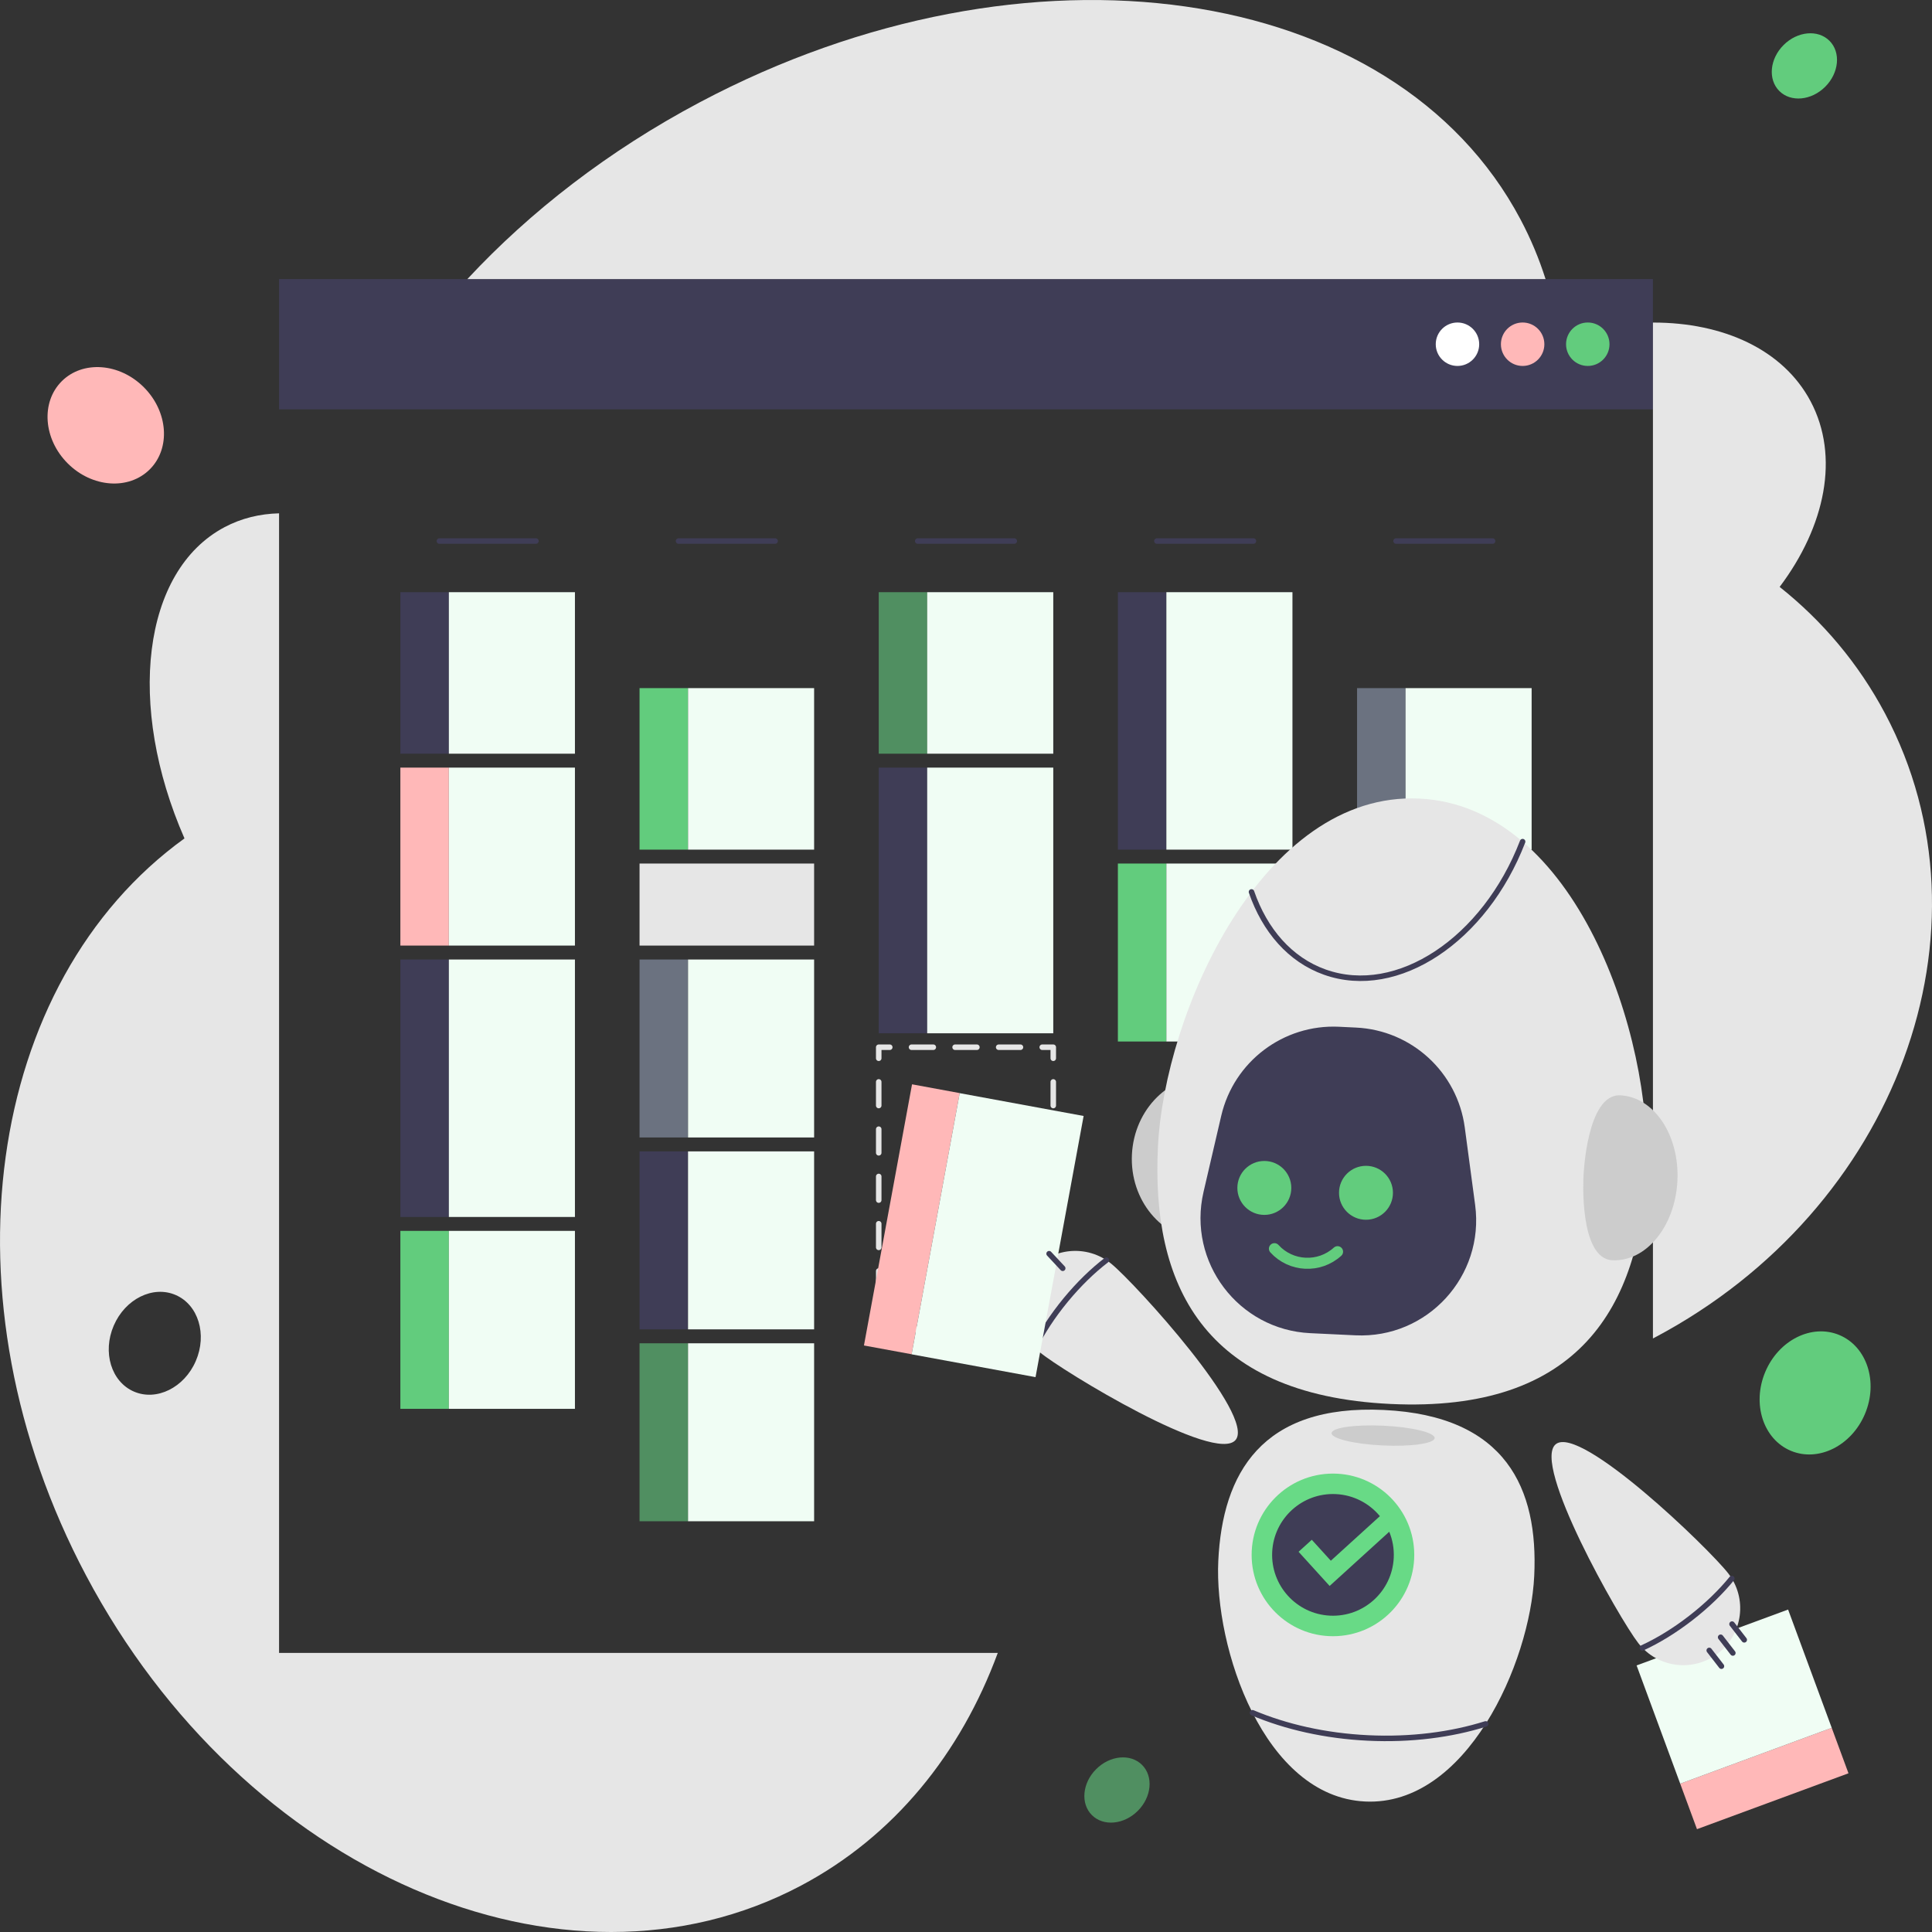 <?xml version="1.0" encoding="utf-8"?>
<!-- Generator: Adobe Illustrator 28.0.0, SVG Export Plug-In . SVG Version: 6.00 Build 0)  -->
<svg version="1.1" id="Layer_1" xmlns="http://www.w3.org/2000/svg" xmlns:xlink="http://www.w3.org/1999/xlink" x="0px" y="0px"
	 viewBox="0 0 700 700" style="enable-background:new 0 0 700 700;" xml:space="preserve">
<rect x="0" y="0" width="700" height="700" fill="#333333" stroke="none"/>
<style type="text/css">
	.st0{fill:#3F3D56;}
	.st1{fill:#F0FDF4;}
	.st2{fill:#508F61;}
	.st3{fill:#FFB8B8;}
	.st4{fill:#62CC7D;}
	.st5{fill:#6B7280;}
	.st6{fill:none;stroke:#E6E6E6;stroke-width:2;stroke-linecap:round;stroke-linejoin:round;}
	.st7{fill:none;stroke:#E6E6E6;stroke-width:2;stroke-linecap:round;stroke-linejoin:round;stroke-dasharray:8.566,8.566;}
	.st8{fill:none;stroke:#E6E6E6;stroke-width:2;stroke-linecap:round;stroke-linejoin:round;stroke-dasharray:7.893,7.893;}
	.st9{fill:none;stroke:#3F3D56;stroke-width:2;stroke-linecap:round;stroke-miterlimit:10;}
	.st10{fill:#FFFFFF;}
	.st11{fill:#E6E6E6;}
	.st12{fill:#CCCCCC;}
	.st13{fill:#68DA86;}
	.st14{fill:none;stroke:#62CC7D;stroke-width:4;stroke-linecap:round;stroke-miterlimit:10;}
</style>
<g>
	<g>
		<rect x="101.11" y="101.11" class="st0" width="497.78" height="47.21"/>
		<g>
			<rect x="145.06" y="214.56" class="st0" width="17.57" height="58.52"/>
			<rect x="162.63" y="214.56" class="st1" width="45.68" height="58.52"/>
		</g>
		<g>
			<rect x="231.72" y="417.17" class="st0" width="17.57" height="64.48"/>
			<rect x="249.29" y="417.17" class="st1" width="45.68" height="64.48"/>
		</g>
		<g>
			<rect x="231.72" y="486.7" class="st2" width="17.57" height="64.48"/>
			<rect x="249.29" y="486.7" class="st1" width="45.68" height="64.48"/>
		</g>
		<g>
			<rect x="145.06" y="278.12" class="st3" width="17.57" height="64.48"/>
			<rect x="162.63" y="278.12" class="st1" width="45.68" height="64.48"/>
		</g>
		<g>
			<rect x="145.06" y="445.97" class="st4" width="17.57" height="64.48"/>
			<rect x="162.63" y="445.97" class="st1" width="45.68" height="64.48"/>
		</g>
		<g>
			<rect x="145.06" y="347.65" class="st0" width="17.57" height="93.28"/>
			<rect x="162.63" y="347.65" class="st1" width="45.68" height="93.28"/>
		</g>
		<g>
			<rect x="231.72" y="249.32" class="st4" width="17.57" height="58.52"/>
			<rect x="249.29" y="249.32" class="st1" width="45.68" height="58.52"/>
		</g>
		<g>
			<rect x="491.69" y="249.32" class="st5" width="17.57" height="58.52"/>
			<rect x="509.26" y="249.32" class="st1" width="45.68" height="58.52"/>
		</g>
		<g>
			<rect x="231.72" y="347.65" class="st5" width="17.57" height="64.48"/>
			<rect x="249.29" y="347.65" class="st1" width="45.68" height="64.48"/>
		</g>
		<g>
			<rect x="405.03" y="312.88" class="st4" width="17.57" height="64.48"/>
			<rect x="422.6" y="312.88" class="st1" width="45.68" height="64.48"/>
		</g>
		<g>
			<g>
				<polyline class="st6" points="322.38,379.43 318.38,379.43 318.38,383.43 				"/>
				<line class="st7" x1="318.38" y1="391.99" x2="318.38" y2="473.37"/>
				<polyline class="st6" points="318.38,477.65 318.38,481.65 322.38,481.65 				"/>
				<line class="st8" x1="330.27" y1="481.65" x2="373.68" y2="481.65"/>
				<polyline class="st6" points="377.62,481.65 381.62,481.65 381.62,477.65 				"/>
				<line class="st7" x1="381.62" y1="469.09" x2="381.62" y2="387.71"/>
				<polyline class="st6" points="381.62,383.43 381.62,379.43 377.62,379.43 				"/>
				<line class="st8" x1="369.73" y1="379.43" x2="326.32" y2="379.43"/>
			</g>
		</g>
		<g>
			<rect x="318.38" y="214.56" class="st2" width="17.57" height="58.52"/>
			<rect x="335.94" y="214.56" class="st1" width="45.68" height="58.52"/>
		</g>
		<g>
			<rect x="318.38" y="278.12" class="st0" width="17.57" height="96.26"/>
			<rect x="335.94" y="278.12" class="st1" width="45.68" height="96.26"/>
		</g>
		<g>
			<rect x="405.03" y="214.56" class="st0" width="17.57" height="93.28"/>
			<rect x="422.6" y="214.56" class="st1" width="45.68" height="93.28"/>
		</g>
		<line class="st9" x1="159.2" y1="196.03" x2="194.18" y2="196.03"/>
		<line class="st9" x1="245.85" y1="196.03" x2="280.83" y2="196.03"/>
		<line class="st9" x1="332.51" y1="196.03" x2="367.49" y2="196.03"/>
		<line class="st9" x1="419.17" y1="196.03" x2="454.14" y2="196.03"/>
		<line class="st9" x1="505.82" y1="196.03" x2="540.8" y2="196.03"/>
		<circle class="st4" cx="575.28" cy="124.72" r="7.87"/>
		<circle class="st3" cx="551.68" cy="124.72" r="7.87"/>
		<circle class="st10" cx="528.07" cy="124.72" r="7.87"/>
		<rect x="231.72" y="312.88" class="st11" width="63.25" height="29.72"/>
	</g>
	<g>
		<path class="st11" d="M559.98,101.11c-2.35-7.41-5.37-14.63-9.08-21.63C505.2-6.77,372.09-25.77,253.6,37.03
			c-33.05,17.52-61.45,39.55-84.26,64.08H559.98z"/>
		<path class="st11" d="M101.11,598.89v-412.9c-6.99,0.17-13.65,1.78-19.75,5.01c-29.92,15.86-35.57,64.75-14.52,112.77
			C-5.24,355.84-21.98,470.5,31.17,570.8c57.06,107.66,173.04,157.98,259.05,112.39c33.77-17.9,57.89-47.92,71.29-84.3H101.11z
			 M70.94,493.12c-4.17,9.66-14.21,14.62-22.42,11.07s-11.48-14.25-7.3-23.92c4.17-9.66,14.21-14.62,22.42-11.07
			C71.85,472.75,75.12,483.46,70.94,493.12z"/>
		<path class="st11" d="M683.02,258.57c-9.66-18.23-22.74-33.62-38.22-45.92c16.58-22.03,21.79-47.29,11.23-67.22
			c-9.95-18.77-31.66-28.6-57.14-28.56v31.46v336.62c0.26-0.14,0.53-0.27,0.79-0.41C687.25,438.12,724.57,336.95,683.02,258.57z"/>
	</g>
	<g>
		<g>
			
				<ellipse transform="matrix(0.048 -0.999 0.999 0.048 -2.715 836.419)" class="st12" cx="437.34" cy="419.63" rx="29.91" ry="27.4"/>
		</g>
		<path class="st11" d="M596.5,424.19c-2.34,48.87-24.2,87.77-92.73,84.49c-68.53-3.28-86.58-44.09-84.24-92.96
			c2.34-48.87,38.02-129.09,94.74-126.38C570.98,292.06,598.84,375.32,596.5,424.19z"/>
		<path class="st12" d="M607.76,427.79c-0.79,16.5-11.34,29.4-23.57,28.82s-10.46-30.44-10.46-30.44s1.1-29.89,13.32-29.31
			C599.28,397.44,608.55,411.29,607.76,427.79z"/>
		<path class="st11" d="M441.41,565.51c1.51-31.61,15.65-56.77,59.98-54.65s56,28.51,54.49,60.12
			c-1.51,31.61-24.59,83.5-61.27,81.74C457.91,650.97,439.9,597.12,441.41,565.51z"/>
		<path class="st0" d="M491.32,372.31l-6.18-0.3c-20.14-0.96-38.09,12.61-42.66,32.25l-6.42,27.61
			c-5.9,25.39,12.64,49.92,38.67,51.16l16.36,0.78c26.03,1.25,46.83-21.4,43.38-47.24l-3.76-28.09
			C528.03,388.49,511.46,373.27,491.32,372.31z"/>
		
			<ellipse transform="matrix(0.048 -0.999 0.999 0.048 -42.492 995.612)" class="st12" cx="500.94" cy="520.09" rx="3.58" ry="18.69"/>
		<path class="st9" d="M453.81,620.57c12.06,5.1,26.4,8.39,41.89,9.13s30.08-1.17,42.57-5.09"/>
		<circle class="st13" cx="482.95" cy="563.37" r="29.46"/>
		<path class="st0" d="M481.75,574.62l-11.25-12.38l4.79-4.35l6.9,7.59l17.77-16.15c-3.82-4.62-9.49-7.68-15.95-7.99
			c-12.16-0.58-22.49,8.81-23.07,20.97s8.81,22.49,20.97,23.07s22.49-8.81,23.07-20.97c0.16-3.33-0.43-6.53-1.63-9.43L481.75,574.62
			z"/>
		<g>
			<path class="st11" d="M402.7,457.93c-8.79-7.24-21.79-5.99-29.03,2.8c-7.24,8.79-5.99,21.79,2.8,29.03
				c8.79,7.24,63.98,40.74,71.22,31.95C454.94,512.92,411.49,465.17,402.7,457.93z"/>
			<path class="st9" d="M374.8,488.22c2.73-5.51,6.57-11.43,11.33-17.22c4.77-5.78,9.84-10.68,14.73-14.42"/>
			<g>
				<line class="st9" x1="377.04" y1="461.01" x2="371.47" y2="456.42"/>
				<line class="st9" x1="374.07" y1="466.57" x2="368.49" y2="461.98"/>
				<line class="st9" x1="371.09" y1="472.14" x2="365.52" y2="467.55"/>
			</g>
			<g>
				
					<rect x="282.56" y="433.04" transform="matrix(0.181 -0.983 0.983 0.181 -163.797 686.867)" class="st3" width="96.26" height="17.57"/>
				
					<rect x="313.66" y="424.72" transform="matrix(0.181 -0.983 0.983 0.181 -143.982 722.148)" class="st1" width="96.26" height="45.68"/>
			</g>
			<line class="st9" x1="385.04" y1="459.52" x2="380.11" y2="454.24"/>
		</g>
		<g>
			<line class="st9" x1="608.12" y1="598.82" x2="607.22" y2="605.98"/>
			<g>
				
					<rect x="610" y="636.05" transform="matrix(0.938 -0.346 0.346 0.938 -183.486 260.707)" class="st3" width="58.52" height="17.57"/>
				
					<rect x="599.07" y="592.32" transform="matrix(0.938 -0.346 0.346 0.938 -173.902 255.1)" class="st1" width="58.52" height="45.68"/>
			</g>
			<path class="st11" d="M593.59,595.34c6.98,9,19.93,10.64,28.93,3.66s10.64-19.93,3.66-28.93s-53.44-53.83-62.44-46.85
				S586.61,586.34,593.59,595.34z"/>
			<path class="st9" d="M627.47,571.93c-3.88,4.77-8.92,9.7-14.85,14.3s-11.95,8.25-17.54,10.82"/>
			<line class="st9" x1="619.29" y1="597.98" x2="623.71" y2="603.69"/>
			<line class="st9" x1="623.42" y1="593.21" x2="627.84" y2="598.91"/>
			<line class="st9" x1="627.55" y1="588.44" x2="631.97" y2="594.14"/>
		</g>
		<g>
			<circle class="st4" cx="458.09" cy="430.41" r="9.77"/>
			<circle class="st4" cx="494.92" cy="432.17" r="9.77"/>
		</g>
		<path class="st14" d="M484.62,453.51c-6.62,6.01-16.86,5.52-22.87-1.09"/>
		<path class="st9" d="M453.44,323.16c4.81,13.9,13.96,24.58,26.58,29.06c26.32,9.36,57.95-11.73,71.65-47.28"/>
	</g>
	
		<ellipse transform="matrix(0.707 -0.707 0.707 0.707 -97.745 72.246)" class="st3" cx="38.34" cy="154.11" rx="19.51" ry="22.57"/>
	
		<ellipse transform="matrix(0.707 -0.707 0.707 0.707 174.667 469.307)" class="st4" cx="653.84" cy="23.81" rx="12.86" ry="10.68"/>
	
		<ellipse transform="matrix(0.707 -0.707 0.707 0.707 -340.046 476.207)" class="st2" cx="404.81" cy="648.58" rx="12.86" ry="10.68"/>
	
		<ellipse transform="matrix(0.387 -0.922 0.922 0.387 -62.213 915.784)" class="st4" cx="657.72" cy="504.69" rx="22.74" ry="19.6"/>
</g>
</svg>
